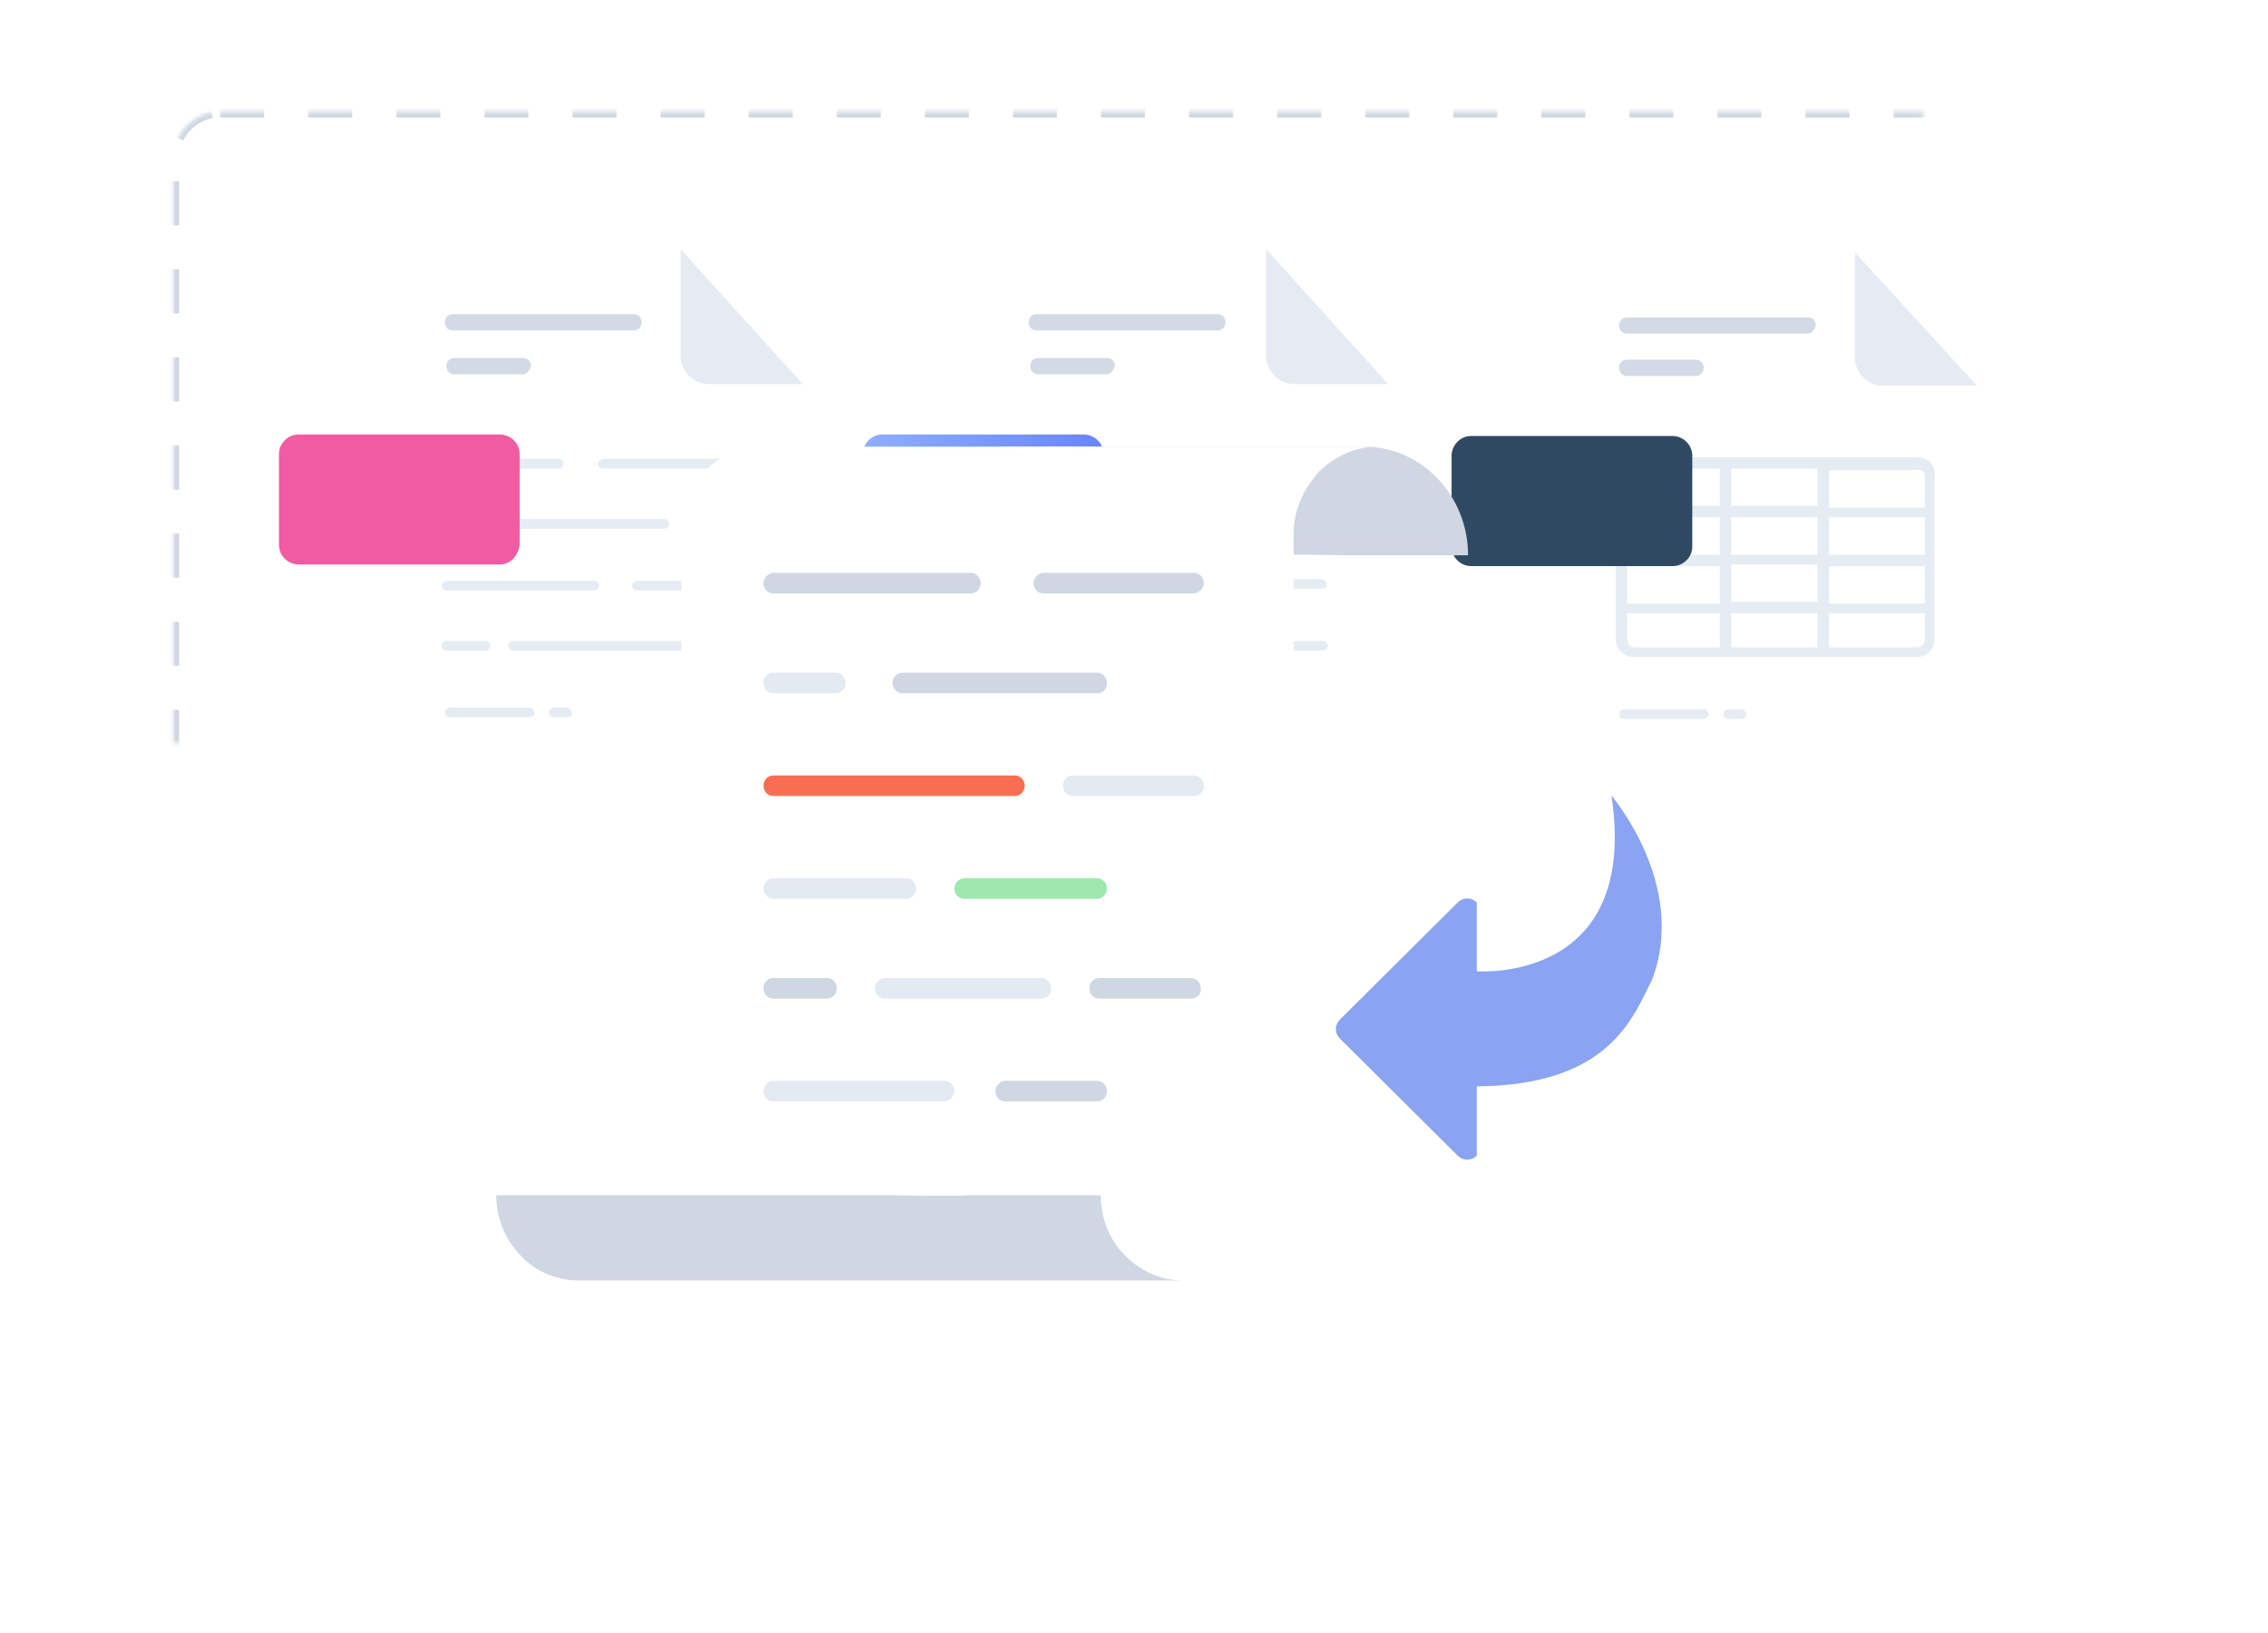 <?xml version="1.0" encoding="UTF-8"?>
<svg width="600px" height="432px" viewBox="0 0 600 432" version="1.1" xmlns="http://www.w3.org/2000/svg" xmlns:xlink="http://www.w3.org/1999/xlink">
    <defs>
        <rect id="path-1" x="45.825" y="29.515" width="508.738" height="196.505" rx="12.427"></rect>
        <mask id="mask-2" maskContentUnits="userSpaceOnUse" maskUnits="objectBoundingBox" x="0" y="0" width="508.738" height="196.505" fill="white">
            <use xlink:href="#path-1"></use>
        </mask>
        <filter x="-9.5%" y="-29.8%" width="119.1%" height="159.5%" filterUnits="objectBoundingBox" id="filter-3">
            <feOffset dx="7" dy="10" in="SourceAlpha" result="shadowOffsetOuter1"></feOffset>
            <feGaussianBlur stdDeviation="6" in="shadowOffsetOuter1" result="shadowBlurOuter1"></feGaussianBlur>
            <feColorMatrix values="0 0 0 0 0.375   0 0 0 0 0.445   0 0 0 0 0.561  0 0 0 0.072 0" type="matrix" in="shadowBlurOuter1" result="shadowMatrixOuter1"></feColorMatrix>
            <feMerge>
                <feMergeNode in="shadowMatrixOuter1"></feMergeNode>
                <feMergeNode in="SourceGraphic"></feMergeNode>
            </feMerge>
        </filter>
        <linearGradient x1="0.007%" y1="50.127%" x2="99.445%" y2="50.127%" id="linearGradient-4">
            <stop stop-color="#83A6FF" offset="0%"></stop>
            <stop stop-color="#5A78FF" offset="100%"></stop>
        </linearGradient>
        <filter x="-43.6%" y="-50.8%" width="187.1%" height="201.5%" filterUnits="objectBoundingBox" id="filter-5">
            <feOffset dx="21" dy="-10" in="SourceAlpha" result="shadowOffsetOuter1"></feOffset>
            <feGaussianBlur stdDeviation="18.5" in="shadowOffsetOuter1" result="shadowBlurOuter1"></feGaussianBlur>
            <feColorMatrix values="0 0 0 0 0.811   0 0 0 0 0.811   0 0 0 0 0.811  0 0 0 0.5 0" type="matrix" in="shadowBlurOuter1" result="shadowMatrixOuter1"></feColorMatrix>
            <feMerge>
                <feMergeNode in="shadowMatrixOuter1"></feMergeNode>
                <feMergeNode in="SourceGraphic"></feMergeNode>
            </feMerge>
        </filter>
    </defs>
    <g id="解决方案" stroke="none" stroke-width="1" fill="none" fill-rule="evenodd">
        <g id="金融舆情-分析解决方案" transform="translate(-721, -1094)">
            <g id="编组-24" transform="translate(721, 1094)">
                <rect id="矩形" fill="#FFFFFF" x="0" y="0" width="600" height="400" rx="12.427"></rect>
                <use id="矩形" stroke="#CED7E2" mask="url(#mask-2)" stroke-width="3.107" stroke-dasharray="11.65" xlink:href="#path-1"></use>
                <g id="编组-95" filter="url(#filter-3)" opacity="0.91" transform="translate(66.796, 55.922)" fill-rule="nonzero">
                    <path d="M449.195,36.117 L450.485,138.01 C450.485,141.456 447.473,144.466 444.033,144.466 L344.642,144.466 C341.197,144.466 338.185,141.456 338.185,138.01 L338.185,7.284 C338.185,3.838 341.197,0.829 344.642,0.829 L416.926,0.829 L449.195,36.117 Z" id="Path" fill="#FFFFFF"></path>
                    <path d="M386.807,124.27 L383.363,124.27 C382.504,124.27 382.072,123.398 382.072,122.962 C382.072,122.133 382.936,121.697 383.363,121.697 L386.807,121.697 C387.666,121.697 388.098,122.526 388.098,122.962 C388.525,123.398 387.666,124.27 386.807,124.27 Z" id="Path" fill="#E3EAF2"></path>
                    <path d="M376.91,124.27 L355.825,124.27 C354.966,124.27 354.535,123.398 354.535,122.962 C354.535,122.133 355.398,121.697 355.825,121.697 L376.91,121.697 C377.769,121.697 378.201,122.526 378.201,122.962 C378.201,123.398 377.769,124.27 376.91,124.27 Z" id="Path" fill="#E3EAF2"></path>
                    <path d="M404.448,22.333 L356.688,22.333 C355.398,22.333 354.535,21.504 354.535,20.196 C354.535,18.887 355.398,18.058 356.688,18.058 L404.448,18.058 C405.739,18.058 406.598,18.887 406.598,20.196 C406.17,21.504 405.307,22.333 404.448,22.333 Z" id="Path" fill="#CED7E2"></path>
                    <path d="M374.761,33.543 L356.688,33.543 C355.398,33.543 354.535,32.671 354.535,31.362 C354.535,30.097 355.398,29.225 356.688,29.225 L374.761,29.225 C376.051,29.225 376.91,30.097 376.91,31.362 C376.91,32.671 376.051,33.543 374.761,33.543 Z" id="Path" fill="#CED7E2"></path>
                    <path d="M416.926,0.829 L416.926,28.789 C416.926,32.671 420.366,36.117 424.238,36.117 L449.195,36.117" id="Path" fill="#E2E8F2"></path>
                    <path d="M433.276,55.047 L408.32,55.047 L382.504,55.047 L358.411,55.047 C355.83,55.047 353.676,57.184 353.676,59.758 L353.676,103.202 C353.676,105.776 355.83,107.913 358.411,107.913 L433.276,107.913 C435.858,107.913 438.007,105.776 438.007,103.202 L438.007,60.194 C438.439,57.184 436.285,55.047 433.276,55.047 Z M384.226,93.301 L384.226,83.399 L407.029,83.399 L407.029,93.301 L384.226,93.301 Z M407.029,96.311 L407.029,105.34 L384.226,105.34 L384.226,96.311 L407.029,96.311 Z M407.029,70.924 L407.029,80.826 L384.226,80.826 L384.226,70.924 L407.029,70.924 Z M384.226,67.915 L384.226,58.057 L407.029,58.057 L407.029,67.915 L384.226,67.915 Z M435.426,80.826 L410.042,80.826 L410.042,70.924 L435.426,70.924 L435.426,80.826 Z M381.214,80.826 L356.688,80.826 L356.688,70.924 L381.214,70.924 L381.214,80.826 Z M356.688,83.836 L381.214,83.836 L381.214,93.737 L356.688,93.737 L356.688,83.836 Z M410.042,83.836 L435.426,83.836 L435.426,93.737 L410.042,93.737 L410.042,83.836 Z M435.426,60.194 L435.426,68.351 L410.042,68.351 L410.042,58.449 L433.276,58.449 C434.567,58.057 435.426,58.886 435.426,60.194 Z M358.411,58.057 L381.214,58.057 L381.214,67.915 L356.688,67.915 L356.688,59.758 C356.688,58.886 357.547,58.057 358.411,58.057 Z M356.688,103.202 L356.688,96.311 L381.214,96.311 L381.214,105.34 L358.411,105.34 C357.547,105.34 356.688,104.467 356.688,103.202 Z M433.276,105.34 L410.042,105.34 L410.042,96.311 L435.426,96.311 L435.426,103.202 C435.426,104.467 434.567,105.34 433.276,105.34 Z" id="Shape" fill="#E3EAF2"></path>
                    <path d="M368.735,83.836 L315.382,83.836 C312.801,83.836 310.219,81.698 310.219,78.689 L310.219,54.611 C310.219,52.037 312.369,49.42 315.382,49.42 L368.735,49.42 C371.316,49.42 373.897,51.601 373.897,54.611 L373.897,78.689 C373.897,81.698 371.316,83.836 368.735,83.836 Z" id="Path" fill="#1C3754"></path>
                    <path d="M138.975,35.68 L140.266,138.01 C140.266,141.456 137.253,144.466 133.809,144.466 L34.418,144.466 C30.978,144.466 27.965,141.456 27.965,138.01 L27.965,6.412 C27.965,3.01 30.978,2.72848411e-12 34.418,2.72848411e-12 L106.703,2.72848411e-12 L138.975,35.68 Z" id="Path" fill="#FFFFFF"></path>
                    <path d="M121.762,106.212 L61.956,106.212 C61.097,106.212 60.665,105.34 60.665,104.904 C60.665,104.031 61.524,103.639 61.956,103.639 L121.762,103.639 C122.625,103.639 123.053,104.467 123.053,104.904 C123.053,105.34 122.625,106.212 121.762,106.212 Z" id="Path" fill="#E3EAF2"></path>
                    <path d="M54.644,106.212 L44.315,106.212 C43.456,106.212 43.025,105.34 43.025,104.904 C43.025,104.031 43.884,103.639 44.315,103.639 L54.644,103.639 C55.503,103.639 55.935,104.467 55.935,104.904 C55.935,105.34 55.503,106.212 54.644,106.212 Z" id="Path" fill="#E3EAF2"></path>
                    <path d="M121.335,90.291 L94.656,90.291 C93.797,90.291 93.365,89.419 93.365,88.983 C93.365,88.59 94.229,87.718 94.656,87.718 L121.335,87.718 C122.194,87.718 122.625,88.59 122.625,88.983 C122.625,89.419 122.194,90.291 121.335,90.291 Z" id="Path" fill="#E3EAF2"></path>
                    <path d="M83.468,90.291 L44.315,90.291 C43.456,90.291 43.025,89.419 43.025,88.983 C43.025,88.59 43.884,87.718 44.315,87.718 L83.468,87.718 C84.331,87.718 84.759,88.59 84.759,88.983 C84.759,89.419 84.331,90.291 83.468,90.291 Z" id="Path" fill="#E3EAF2"></path>
                    <path d="M122.194,73.934 L111.869,73.934 C111.006,73.934 110.574,73.105 110.574,72.669 C110.574,72.233 111.438,71.361 111.869,71.361 L122.194,71.361 C123.053,71.361 123.484,72.233 123.484,72.669 C123.484,73.105 123.053,73.934 122.194,73.934 Z" id="Path" fill="#E3EAF2"></path>
                    <path d="M101.972,73.934 L45.178,73.934 C44.315,73.934 43.884,73.105 43.884,72.669 C43.884,72.233 44.747,71.361 45.178,71.361 L101.972,71.361 C102.831,71.361 103.263,72.233 103.263,72.669 C103.263,73.105 102.831,73.934 101.972,73.934 Z" id="Path" fill="#E3EAF2"></path>
                    <path d="M76.584,123.834 L72.712,123.834 C71.853,123.834 71.421,122.962 71.421,122.526 C71.421,121.697 72.285,121.261 72.712,121.261 L76.156,121.261 C77.015,121.261 77.447,122.133 77.447,122.526 C77.874,122.962 77.447,123.834 76.584,123.834 Z" id="Path" fill="#E3EAF2"></path>
                    <path d="M66.259,123.834 L45.178,123.834 C44.315,123.834 43.884,122.962 43.884,122.526 C43.884,121.697 44.747,121.261 45.178,121.261 L66.259,121.261 C67.118,121.261 67.55,122.133 67.55,122.526 C67.981,122.962 67.118,123.834 66.259,123.834 Z" id="Path" fill="#E3EAF2"></path>
                    <path d="M122.625,58.057 L85.622,58.057 C84.759,58.057 84.331,57.184 84.331,56.748 C84.331,56.312 85.19,55.44 85.622,55.44 L122.194,55.44 C123.053,55.44 123.484,56.312 123.484,56.748 C123.484,57.184 123.484,58.057 122.625,58.057 Z" id="Path" fill="#E3EAF2"></path>
                    <path d="M74.003,58.057 L45.606,58.057 C44.747,58.057 44.315,57.184 44.315,56.748 C44.315,56.312 45.174,55.44 45.606,55.44 L74.003,55.44 C74.866,55.44 75.293,56.312 75.293,56.748 C75.293,57.184 74.866,58.057 74.003,58.057 Z" id="Path" fill="#E3EAF2"></path>
                    <path d="M93.797,21.504 L46.037,21.504 C44.747,21.504 43.884,20.632 43.884,19.323 C43.884,18.058 44.747,17.186 46.037,17.186 L93.797,17.186 C95.088,17.186 95.946,18.058 95.946,19.323 C95.946,20.632 95.088,21.504 93.797,21.504 Z" id="Path" fill="#CED7E2"></path>
                    <path d="M64.537,33.107 L46.469,33.107 C45.174,33.107 44.315,32.234 44.315,30.926 C44.315,29.661 45.174,28.789 46.469,28.789 L64.537,28.789 C65.828,28.789 66.691,29.661 66.691,30.926 C66.259,32.234 65.4,33.107 64.537,33.107 Z" id="Path" fill="#CED7E2"></path>
                    <path d="M106.275,0 L106.275,28.352 C106.275,32.234 109.715,35.68 113.587,35.68 L138.544,35.68" id="Path" fill="#E2E8F2"></path>
                    <path d="M58.516,83.399 L5.162,83.399 C2.581,83.399 0,81.262 0,78.252 L0,54.175 C0,51.601 2.149,49.028 5.162,49.028 L58.516,49.028 C61.097,49.028 63.678,51.165 63.678,54.175 L63.678,78.252 C63.246,81.262 61.097,83.399 58.516,83.399 Z" id="Path" fill="#F04B98"></path>
                    <path d="M293.438,35.68 L294.728,138.01 C294.728,141.456 291.72,144.466 288.275,144.466 L188.885,144.466 C185.445,144.466 182.432,141.456 182.432,138.01 L182.432,6.412 C182.432,3.01 185.445,2.72848411e-12 188.885,2.72848411e-12 L261.169,2.72848411e-12 L293.438,35.68 Z" id="Path" fill="#FFFFFF"></path>
                    <path d="M276.229,106.212 L216.422,106.212 C215.559,106.212 215.132,105.34 215.132,104.904 C215.132,104.031 215.991,103.639 216.422,103.639 L276.229,103.639 C277.088,103.639 277.519,104.467 277.519,104.904 C277.519,105.34 277.088,106.212 276.229,106.212 Z" id="Path" fill="#E3EAF2"></path>
                    <path d="M209.106,106.212 L198.782,106.212 C197.919,106.212 197.491,105.34 197.491,104.904 C197.491,104.031 198.35,103.639 198.782,103.639 L209.106,103.639 C209.97,103.639 210.397,104.467 210.397,104.904 C210.397,105.34 209.97,106.212 209.106,106.212 Z" id="Path" fill="#E3EAF2"></path>
                    <path d="M275.797,89.855 L249.123,89.855 C248.259,89.855 247.832,88.983 247.832,88.59 C247.832,87.718 248.691,87.282 249.123,87.282 L275.797,87.282 C276.66,87.282 277.088,88.154 277.088,88.59 C277.519,89.419 276.66,89.855 275.797,89.855 Z" id="Path" fill="#E3EAF2"></path>
                    <path d="M237.935,89.855 L199.209,89.855 C198.35,89.855 197.919,88.983 197.919,88.59 C197.919,87.718 198.782,87.282 199.209,87.282 L237.935,87.282 C238.794,87.282 239.225,88.154 239.225,88.59 C239.657,89.419 238.794,89.855 237.935,89.855 Z" id="Path" fill="#E3EAF2"></path>
                    <path d="M276.229,73.934 L265.9,73.934 C265.041,73.934 264.609,73.105 264.609,72.669 C264.609,72.233 265.473,71.361 265.9,71.361 L276.229,71.361 C277.088,71.361 277.519,72.233 277.519,72.669 C277.519,73.105 277.088,73.934 276.229,73.934 Z" id="Path" fill="#E3EAF2"></path>
                    <path d="M256.434,73.934 L199.641,73.934 C198.782,73.934 198.35,73.105 198.35,72.669 C198.35,72.233 199.209,71.361 199.641,71.361 L256.434,71.361 C257.298,71.361 257.725,72.233 257.725,72.669 C257.725,73.105 257.298,73.934 256.434,73.934 Z" id="Path" fill="#E3EAF2"></path>
                    <path d="M231.05,123.834 L227.61,123.834 C226.747,123.834 226.32,122.962 226.32,122.526 C226.32,122.133 227.179,121.261 227.61,121.261 L231.05,121.261 C231.909,121.261 232.341,122.133 232.341,122.526 C232.341,122.962 231.909,123.834 231.05,123.834 Z" id="Path" fill="#E3EAF2"></path>
                    <path d="M220.726,123.834 L199.641,123.834 C198.782,123.834 198.35,122.962 198.35,122.526 C198.35,122.133 199.209,121.261 199.641,121.261 L220.726,121.261 C221.585,121.261 222.016,122.133 222.016,122.526 C222.016,122.962 221.585,123.834 220.726,123.834 Z" id="Path" fill="#E3EAF2"></path>
                    <path d="M277.088,58.057 L240.516,58.057 C239.657,58.057 239.225,57.184 239.225,56.748 C239.225,56.312 240.084,55.44 240.516,55.44 L277.088,55.44 C277.951,55.44 278.378,56.312 278.378,56.748 C278.378,57.184 277.951,58.057 277.088,58.057 Z" id="Path" fill="#E3EAF2"></path>
                    <path d="M228.469,58.057 L200.072,58.057 C199.209,58.057 198.782,57.184 198.782,56.748 C198.782,56.312 199.641,55.44 200.072,55.44 L228.469,55.44 C229.328,55.44 229.76,56.312 229.76,56.748 C229.76,57.184 229.328,58.057 228.469,58.057 Z" id="Path" fill="#E3EAF2"></path>
                    <path d="M248.259,21.504 L200.5,21.504 C199.209,21.504 198.35,20.632 198.35,19.323 C198.35,18.058 199.209,17.186 200.5,17.186 L248.259,17.186 C249.55,17.186 250.413,18.058 250.413,19.323 C250.413,20.632 249.55,21.504 248.259,21.504 Z" id="Path" fill="#CED7E2"></path>
                    <path d="M219.004,33.107 L200.931,33.107 C199.641,33.107 198.782,32.234 198.782,30.926 C198.782,29.661 199.641,28.789 200.931,28.789 L219.004,28.789 C220.294,28.789 221.153,29.661 221.153,30.926 C220.726,32.234 219.862,33.107 219.004,33.107 Z" id="Path" fill="#CED7E2"></path>
                    <path d="M261.166,2.72848411e-12 L261.166,28.352 C261.166,32.234 264.647,35.68 268.561,35.68 L293.438,35.68" id="Path" fill="#E2E8F2"></path>
                    <path d="M212.978,83.399 L159.624,83.399 C157.043,83.399 154.462,81.262 154.462,78.252 L154.462,54.175 C154.462,51.601 156.616,49.028 159.624,49.028 L212.978,49.028 C215.559,49.028 218.14,51.165 218.14,54.175 L218.14,78.252 C217.713,81.262 215.559,83.399 212.978,83.399 Z" id="Path" fill="url(#linearGradient-4)"></path>
                </g>
                <g id="编组-23" filter="url(#filter-5)" transform="translate(110.291, 128.155)" fill-rule="nonzero">
                    <path d="M206.664,28.496 L133.592,28.496 L133.592,0 L229.552,0 C229.819,0 230.086,0 230.086,0 C244.989,0.268 257.087,13.041 257.087,28.738 L225.439,28.738" id="Path" fill="#CED7E2"></path>
                    <path d="M232.233,0 C226.592,0.267 221.456,2.907 217.624,6.613 C217.358,6.88 216.852,7.413 216.586,7.947 C213.26,11.92 210.945,17.2 210.945,22.746 L210.945,191.996 C210.945,207.889 198.651,220.583 183.26,220.583 L48.932,220.583 L48.932,21.44 C49.187,15.6 51.495,10.32 55.084,6.613 C59.185,2.4 64.568,0 70.72,0 L205.57,0 L231.195,0 C231.701,0 231.967,0 232.233,0 Z" id="Path" fill="#FFFFFF"></path>
                    <path d="M184.368,38.835 L144.695,38.835 C143.159,38.835 142.136,37.489 142.136,36.117 C142.136,34.771 143.414,33.398 144.695,33.398 L184.626,33.398 C186.162,33.398 187.184,34.771 187.184,36.117 C187.184,37.489 185.904,38.835 184.368,38.835 Z" id="Path" fill="#CED7E2"></path>
                    <path d="M125.576,38.835 L73.256,38.835 C71.71,38.835 70.68,37.489 70.68,36.117 C70.68,34.771 71.966,33.398 73.256,33.398 L125.576,33.398 C127.123,33.398 128.155,34.771 128.155,36.117 C128.155,37.489 127.123,38.835 125.576,38.835 Z" id="Path" fill="#CED7E2"></path>
                    <path d="M158.998,65.243 L107.407,65.243 C105.875,65.243 104.854,63.87 104.854,62.524 C104.854,60.877 106.132,59.806 107.407,59.806 L158.998,59.806 C160.53,59.806 161.553,61.151 161.553,62.524 C161.553,64.144 160.53,65.243 158.998,65.243 Z" id="Path" fill="#CED7E2"></path>
                    <path d="M89.897,65.243 L73.207,65.243 C71.69,65.243 70.68,63.87 70.68,62.524 C70.68,60.877 71.942,59.806 73.207,59.806 L89.897,59.806 C91.414,59.806 92.427,61.151 92.427,62.524 C92.427,64.144 91.162,65.243 89.897,65.243 Z" id="Path" fill="#E3EAF2"></path>
                    <path d="M184.563,92.427 L152.489,92.427 C150.937,92.427 149.903,91.061 149.903,89.695 C149.903,88.083 151.197,86.99 152.489,86.99 L184.563,86.99 C186.115,86.99 187.152,88.356 187.152,89.695 C187.409,91.061 186.115,92.427 184.563,92.427 Z" id="Path" fill="#E3EAF2"></path>
                    <path d="M137.227,92.427 L73.258,92.427 C71.71,92.427 70.68,91.061 70.68,89.695 C70.68,88.083 71.967,86.99 73.258,86.99 L137.227,86.99 C138.775,86.99 139.806,88.356 139.806,89.695 C139.806,91.061 138.775,92.427 137.227,92.427 Z" id="Path" fill="#F96D52"></path>
                    <path d="M158.979,119.612 L123.737,119.612 C122.193,119.612 121.165,118.266 121.165,116.893 C121.165,115.52 122.449,114.175 123.737,114.175 L158.979,114.175 C160.523,114.175 161.553,115.52 161.553,116.893 C161.553,118.266 160.523,119.612 158.979,119.612 Z" id="Path" fill="#9EE8B0"></path>
                    <path d="M108.494,119.612 L73.251,119.612 C71.708,119.612 70.68,118.266 70.68,116.893 C70.68,115.52 71.964,114.175 73.251,114.175 L108.494,114.175 C110.037,114.175 111.068,115.52 111.068,116.893 C111.068,118.266 110.037,119.612 108.494,119.612 Z" id="Path" fill="#E3EAF2"></path>
                    <path d="M183.81,146.019 L159.456,146.019 C157.918,146.019 156.893,144.653 156.893,143.315 C156.893,141.675 158.176,140.583 159.456,140.583 L183.81,140.583 C185.348,140.583 186.375,141.949 186.375,143.315 C186.631,144.653 185.348,146.019 183.81,146.019 Z" id="Path" fill="#CED7E2"></path>
                    <path d="M144.177,146.019 L102.783,146.019 C101.231,146.019 100.194,144.653 100.194,143.315 C100.194,141.675 101.489,140.583 102.783,140.583 L144.177,140.583 C145.729,140.583 146.763,141.949 146.763,143.315 C147.021,144.653 145.729,146.019 144.177,146.019 Z" id="Path" fill="#E3EAF2"></path>
                    <path d="M87.543,146.019 L73.236,146.019 C71.703,146.019 70.68,144.653 70.68,143.315 C70.68,141.675 71.958,140.583 73.236,140.583 L87.543,140.583 C89.076,140.583 90.097,141.949 90.097,143.315 C90.097,144.653 89.076,146.019 87.543,146.019 Z" id="Path" fill="#CED7E2"></path>
                    <path d="M158.985,173.204 L134.604,173.204 C133.064,173.204 132.039,171.838 132.039,170.472 C132.039,169.133 133.323,167.767 134.604,167.767 L158.985,167.767 C160.525,167.767 161.553,169.133 161.553,170.472 C161.553,171.838 160.525,173.204 158.985,173.204 Z" id="Path" fill="#CED7E2"></path>
                    <path d="M118.588,173.204 L73.254,173.204 C71.709,173.204 70.68,171.838 70.68,170.472 C70.68,169.133 71.966,167.767 73.254,167.767 L118.588,167.767 C120.133,167.767 121.165,169.133 121.165,170.472 C121.165,171.838 119.876,173.204 118.588,173.204 Z" id="Path" fill="#E3EAF2"></path>
                    <path d="M124.503,198.058 L159.927,198.058 C159.927,204.15 162.237,209.975 166.346,213.956 C170.196,217.937 175.587,220.583 181.748,220.583 L21.821,220.583 C15.916,220.583 10.27,218.178 6.419,213.956 C2.569,209.975 0,204.417 0,198.058 L104.992,198.058 C105.251,198.058 124.759,198.325 124.503,198.058 Z" id="Path" fill="#CED7E2"></path>
                </g>
                <path d="M390.68,278.551 C389.257,279.965 387.069,279.965 385.647,278.551 L354.465,247.55 C353.042,246.136 353.042,243.961 354.465,242.547 L385.647,211.546 C387.069,210.132 389.257,210.132 390.68,211.546 M390.68,260.331 C390.68,260.331 433.857,256.925 426.315,306.796 C426.315,306.796 446.647,283.179 437.027,258.024 C432.218,248.907 426.424,230.123 390.68,229.903 L390.68,260.331 L390.68,260.331 Z" id="形状结合" fill="#8AA3F2" fill-rule="nonzero" transform="translate(396.505, 258.641) scale(-1, 1) rotate(-180) translate(-396.505, -258.641) "></path>
            </g>
        </g>
    </g>
</svg>